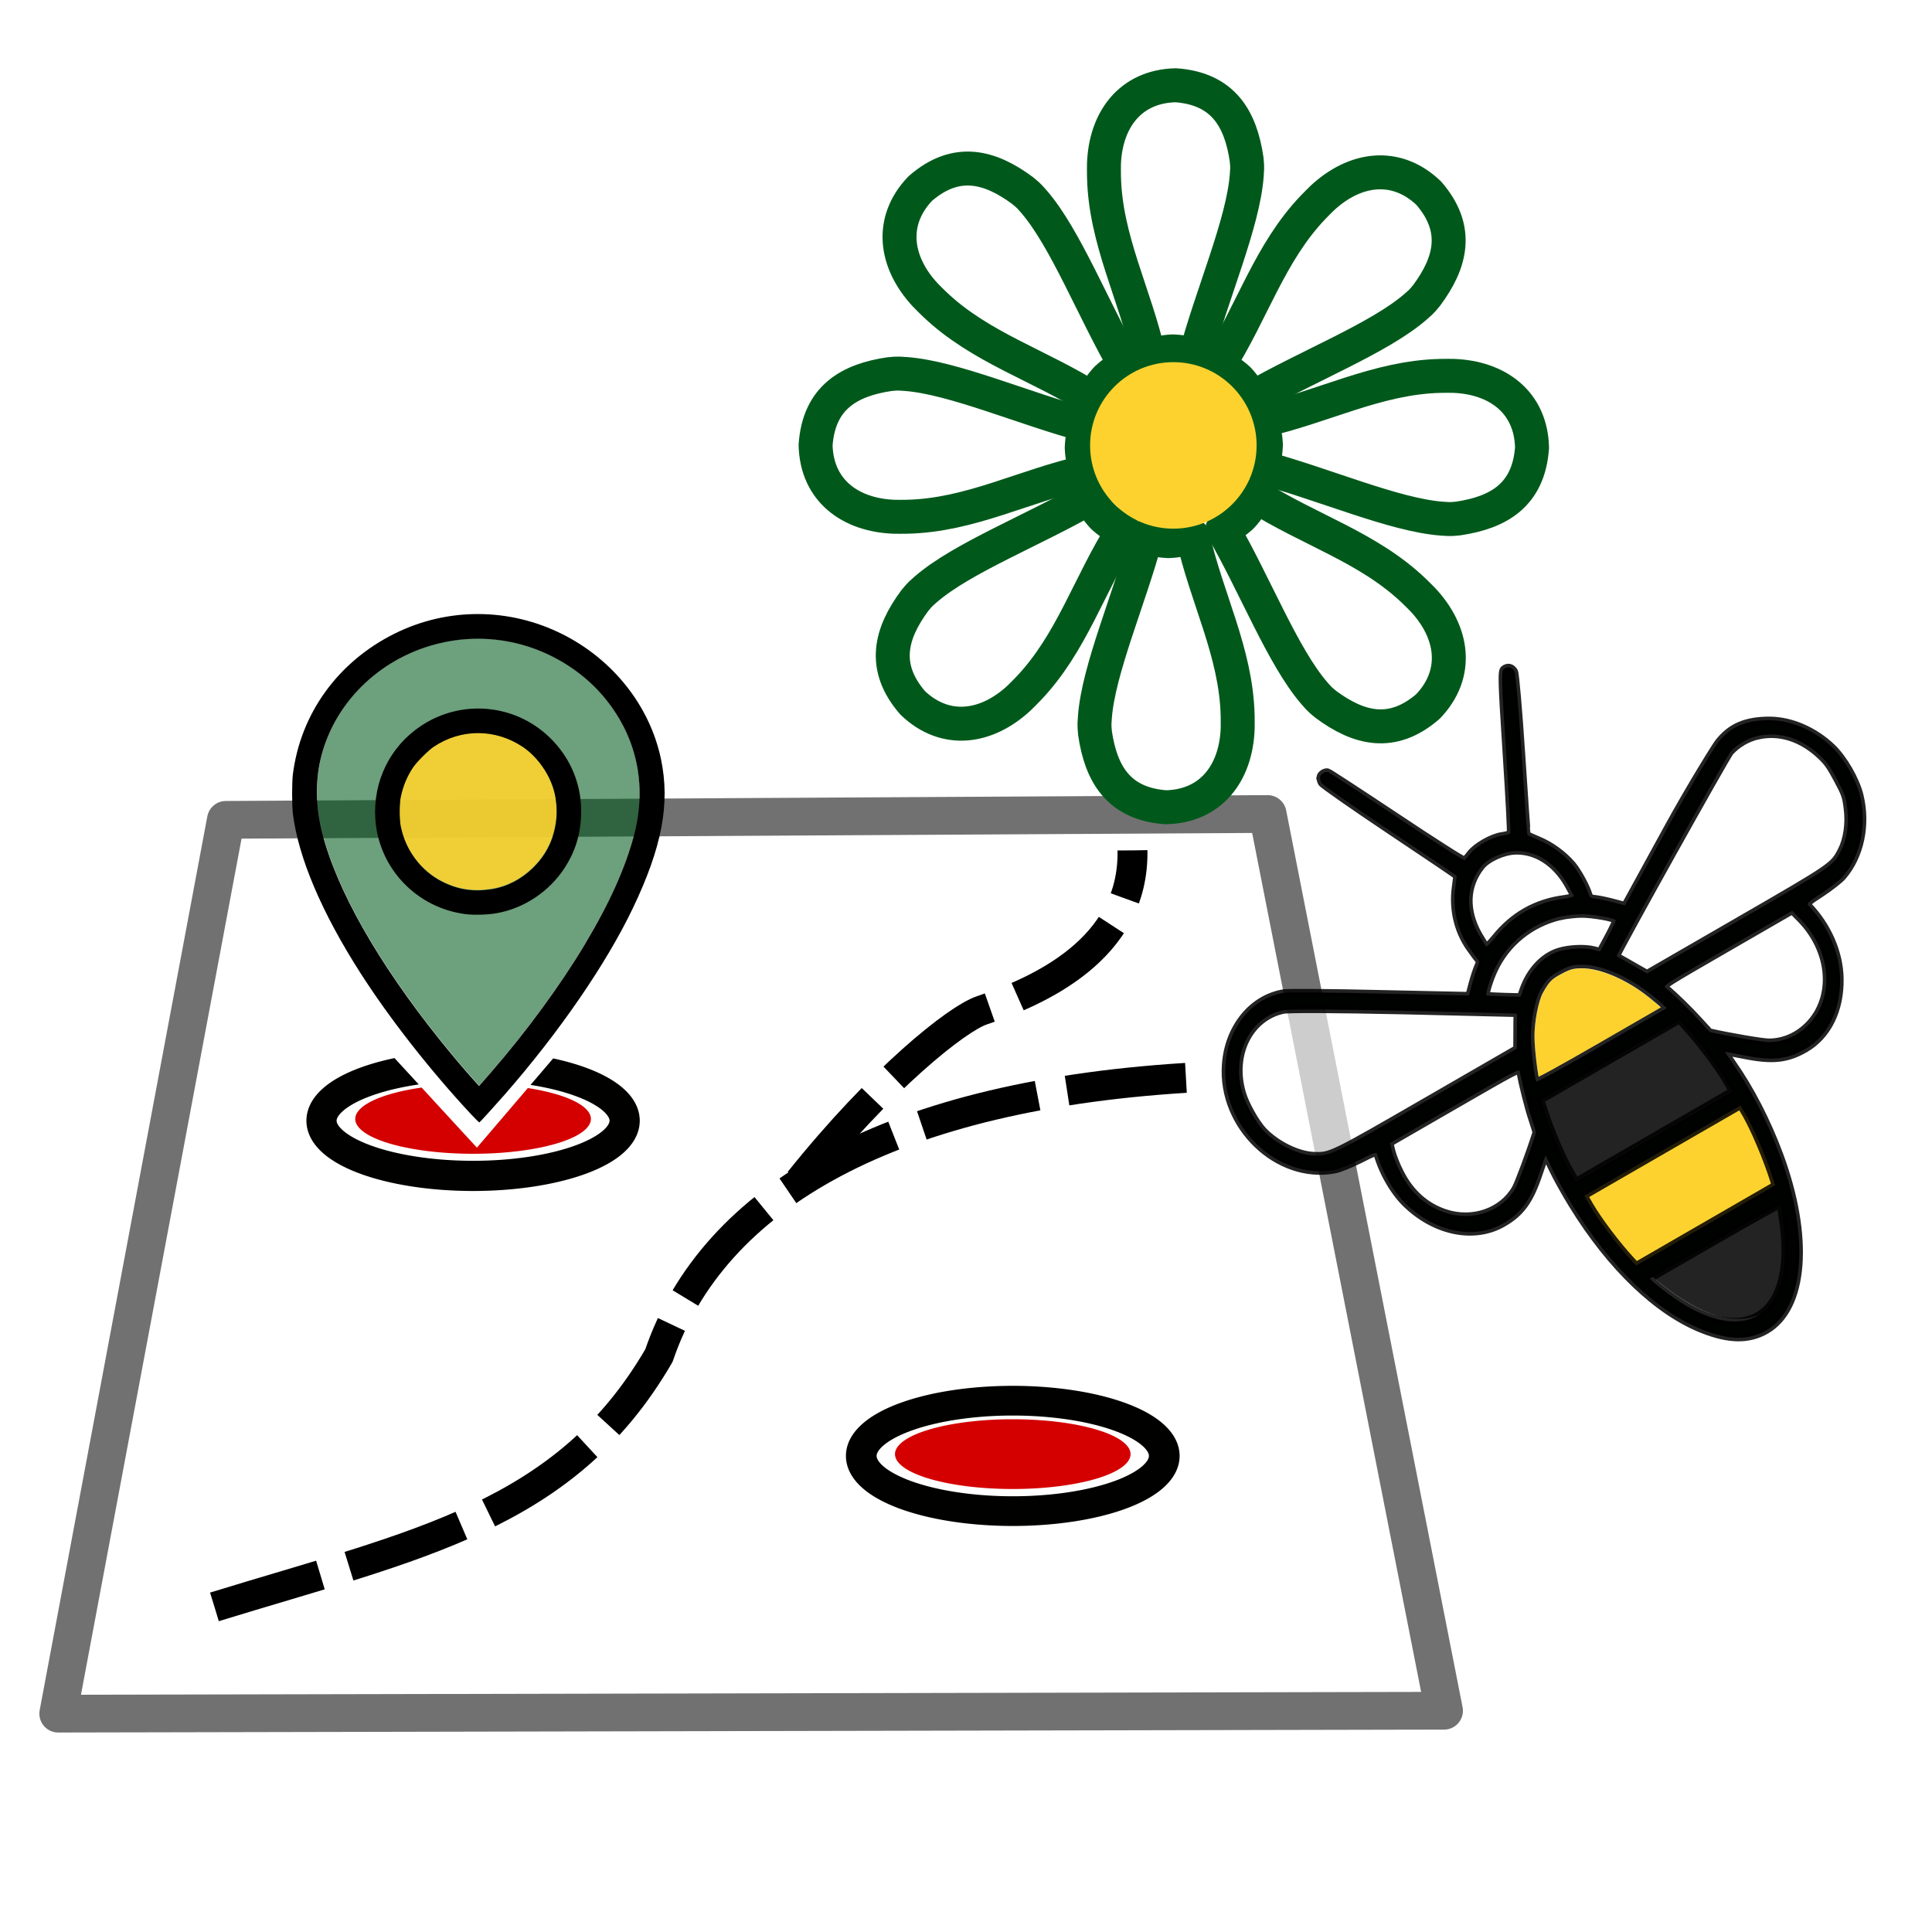 <?xml version="1.0" encoding="UTF-8" standalone="no"?>
<!-- Created with Inkscape (http://www.inkscape.org/) -->

<svg
   xmlns:dc="http://purl.org/dc/elements/1.1/"
   xmlns:cc="http://creativecommons.org/ns#"
   xmlns:rdf="http://www.w3.org/1999/02/22-rdf-syntax-ns#"
   xmlns:svg="http://www.w3.org/2000/svg"
   xmlns="http://www.w3.org/2000/svg"
   xmlns:sodipodi="http://sodipodi.sourceforge.net/DTD/sodipodi-0.dtd"
   xmlns:inkscape="http://www.inkscape.org/namespaces/inkscape"
   width="1024"
   height="1024"
   viewBox="0 0 270.933 270.933"
   version="1.1"
   id="svg1420"
   inkscape:version="0.92.4 (5da689c313, 2019-01-14)"
   sodipodi:docname="FFIPS_APP_v1.svg"
   inkscape:export-filename="D:\PRJ\Delattinia\_FFIpS\Entwicklung\Icons\FFIpS App.png"
   inkscape:export-xdpi="96"
   inkscape:export-ydpi="96">
  <defs
     id="defs1414">
    <inkscape:path-effect
       effect="perspective-envelope"
       up_left_point="-96.935,47.084"
       up_right_point="-60.052,47.084"
       down_left_point="-96.935,83.967"
       down_right_point="-60.052,83.967"
       id="path-effect6063"
       is_visible="true"
       deform_type="perspective"
       horizontal_mirror="false"
       vertical_mirror="false"
       overflow_perspective="false" />
    <inkscape:path-effect
       effect="perspective-envelope"
       up_left_point="-12138.619,47.084"
       up_right_point="12138.619,47.084"
       down_left_point="-21646.847,83.967"
       down_right_point="21646.847,83.967"
       id="path-effect6017"
       is_visible="true"
       deform_type="perspective"
       horizontal_mirror="false"
       vertical_mirror="true"
       overflow_perspective="false" />
    <clipPath
       clipPathUnits="userSpaceOnUse"
       id="clipPath880">
      <g
         inkscape:label="Clip"
         id="use882">
        <g
           id="g923"
           style="display:inline"
           transform="translate(-115.888,-129.646)">
          <path
             inkscape:connector-curvature="0"
             id="path907"
             d="m 235.312,118.523 c -5.101,1.092 -9.11,6.018 -9.13,11.201 0,0.893 6.828,26.056 7.443,27.366 0.456,0.993 1.012,1.151 2.898,0.834 0.992,-0.159 2.164,-0.198 3.116,-0.119 2.164,0.198 2.402,-0.02 3.295,-2.919 3.375,-10.963 7.264,-24.427 7.264,-25.181 0,-2.522 -1.409,-5.581 -3.573,-7.745 -3.057,-3.059 -7.225,-4.33 -11.314,-3.437 z m 4.208,3.674 c 3.314,0.695 6.093,3.416 6.728,6.574 0.219,1.112 0.178,1.231 -6.887,24.824 -0.08,0.298 -0.338,0.358 -1.429,0.358 h -1.33 l -3.354,-12.114 -3.354,-12.114 0.238,-1.132 c 0.892,-4.509 5,-7.31 9.387,-6.396 z"
             style="stroke:#00dc00;stroke-width:0;stroke-linecap:round;stroke-miterlimit:4;stroke-dasharray:none;stroke-opacity:0.858" />
          <path
             inkscape:connector-curvature="0"
             id="path909"
             d="m 207.644,129.824 c -3.116,0.854 -5.954,3.257 -7.443,6.255 -1.806,3.694 -1.846,7.547 -0.139,11.022 1.37,2.741 1.092,2.562 14.509,9.79 6.669,3.594 12.306,6.574 12.563,6.633 0.794,0.219 1.569,-0.219 2.422,-1.351 0.436,-0.595 1.389,-1.529 2.064,-2.065 1.33,-1.033 1.508,-1.29 1.508,-2.125 0,-0.278 -2.878,-5.56 -6.748,-12.431 -7.462,-13.187 -7.503,-13.246 -10.242,-14.676 -0.754,-0.397 -1.925,-0.854 -2.58,-1.033 -1.488,-0.376 -4.545,-0.395 -5.915,-0.018 z m 6.471,4.309 c 0.794,0.397 1.647,0.934 1.886,1.192 0.238,0.258 3.195,5.323 6.59,11.28 l 6.133,10.824 -0.814,0.834 c -0.456,0.476 -0.894,0.854 -0.992,0.854 -0.397,0 -22.111,-11.856 -22.547,-12.313 -0.675,-0.715 -1.389,-2.343 -1.647,-3.774 -0.695,-3.972 1.845,-8.202 5.656,-9.453 0.516,-0.178 1.469,-0.258 2.561,-0.219 1.506,0.061 1.884,0.14 3.174,0.776 z"
             style="stroke:#00dc00;stroke-width:0;stroke-linecap:round;stroke-miterlimit:4;stroke-dasharray:none;stroke-opacity:0.858" />
          <path
             inkscape:connector-curvature="0"
             id="path911"
             d="m 262.603,129.903 c -1.706,0.476 -3.592,1.549 -4.803,2.701 -0.873,0.854 -2.025,2.721 -7.701,12.77 -4.982,8.817 -6.649,11.916 -6.649,12.412 0,0.755 0.377,1.231 1.528,2.006 0.477,0.317 1.469,1.231 2.223,2.026 1.826,1.966 1.786,1.966 6.073,-0.337 20.166,-10.843 20.622,-11.102 21.496,-12.055 1.667,-1.827 2.819,-4.965 2.819,-7.686 0,-5.442 -3.831,-10.565 -8.931,-11.916 -1.49,-0.397 -4.567,-0.358 -6.055,0.079 z m 6.49,4.15 c 3.156,1.549 5.161,5.521 4.565,8.976 -0.238,1.271 -0.933,2.96 -1.569,3.714 -0.317,0.397 -21.852,12.174 -22.249,12.174 -0.08,0 -0.556,-0.417 -1.072,-0.953 l -0.912,-0.934 5.915,-10.387 c 3.255,-5.72 6.093,-10.665 6.331,-10.963 0.497,-0.675 1.886,-1.529 3.295,-2.046 0.734,-0.258 1.43,-0.337 2.7,-0.278 1.449,0.061 1.925,0.16 2.997,0.696 z"
             style="stroke:#00dc00;stroke-width:0;stroke-linecap:round;stroke-miterlimit:4;stroke-dasharray:none;stroke-opacity:0.858" />
          <path
             inkscape:connector-curvature="0"
             id="path913"
             d="m 197.8,157.149 c -2.898,0.317 -5.339,1.549 -7.403,3.733 -2.719,2.9 -3.712,6.753 -2.719,10.665 1.131,4.508 4.486,8.003 8.654,9.095 2.561,0.656 2.303,0.715 16.693,-3.575 9.13,-2.721 13.398,-4.091 13.754,-4.369 0.476,-0.437 0.497,-0.517 0.536,-3.297 0.02,-1.549 0.059,-3.097 0.08,-3.396 0.08,-1.271 0.08,-1.271 -14.132,-5.184 -7.245,-2.006 -13.398,-3.694 -13.676,-3.733 -0.278,-0.058 -1.072,-0.038 -1.786,0.06 z m 13.555,7.07 12.048,3.336 v 1.231 c 0,1.212 0,1.231 -0.636,1.41 -0.358,0.1 -5.836,1.728 -12.146,3.614 -10.162,3.019 -11.611,3.416 -12.484,3.316 -3.176,-0.377 -6.173,-3.415 -6.887,-6.99 -0.774,-3.813 1.528,-7.625 5.359,-8.857 0.595,-0.198 1.449,-0.358 1.886,-0.378 0.456,0 6.034,1.449 12.861,3.316 z"
             style="stroke:#00dc00;stroke-width:0;stroke-linecap:round;stroke-miterlimit:4;stroke-dasharray:none;stroke-opacity:0.858" />
          <path
             inkscape:connector-curvature="0"
             id="path915"
             d="m 276.695,157.09 c -0.219,0.039 -6.192,1.688 -13.298,3.635 -10.638,2.939 -12.98,3.634 -13.318,4.031 -0.377,0.437 -0.397,0.656 -0.358,3.972 0.039,3.912 0.159,4.289 1.31,4.667 0.358,0.119 6.232,1.867 13.06,3.913 13.218,3.933 13.398,3.972 15.64,3.416 4.048,-0.993 7.284,-4.031 8.654,-8.142 0.436,-1.31 0.516,-1.867 0.516,-3.972 0,-2.741 -0.397,-4.27 -1.588,-6.116 -0.912,-1.43 -3.076,-3.377 -4.565,-4.111 -1.886,-0.915 -4.784,-1.551 -6.054,-1.293 z m 2.898,4.131 c 3.93,1.171 6.331,5.045 5.537,8.937 -0.734,3.614 -3.79,6.652 -6.987,6.951 -0.933,0.1 -2.362,-0.298 -12.623,-3.356 -6.351,-1.908 -11.591,-3.496 -11.63,-3.536 -0.039,-0.039 -0.1,-0.695 -0.139,-1.47 l -0.08,-1.39 11.512,-3.197 c 6.331,-1.768 11.929,-3.217 12.424,-3.238 0.497,0.001 1.39,0.12 1.985,0.299 z"
             style="stroke:#00dc00;stroke-width:0;stroke-linecap:round;stroke-miterlimit:4;stroke-dasharray:none;stroke-opacity:0.858" />
          <path
             inkscape:connector-curvature="0"
             id="path917"
             d="m 225.904,174.507 c -4.168,2.263 -23.539,13.326 -23.897,13.663 -0.834,0.754 -2.362,3.238 -2.819,4.528 -0.536,1.589 -0.734,4.469 -0.417,6.176 0.417,2.145 1.469,4.031 3.176,5.74 1.667,1.648 2.759,2.343 4.982,3.118 1.27,0.437 1.826,0.517 3.87,0.517 2.561,0.02 3.473,-0.178 5.676,-1.29 2.442,-1.212 2.52,-1.331 9.567,-14.378 3.533,-6.554 6.49,-12.114 6.57,-12.333 0.219,-0.695 -0.198,-1.39 -1.806,-2.999 -0.853,-0.854 -1.806,-1.887 -2.144,-2.304 -0.792,-0.993 -1.487,-1.112 -2.758,-0.437 z m 1.549,4.845 c 0.497,0.517 0.734,0.914 0.675,1.152 -0.059,0.199 -2.7,5.184 -5.895,11.082 -3.95,7.308 -5.975,10.902 -6.411,11.26 -0.913,0.795 -2.242,1.37 -3.712,1.609 -3.533,0.576 -7.423,-1.37 -8.971,-4.548 -1.231,-2.482 -0.933,-5.66 0.755,-7.983 0.714,-0.993 1.231,-1.311 11.571,-7.169 5.954,-3.378 10.916,-6.159 11.015,-6.159 0.118,-0.02 0.556,0.338 0.972,0.755 z"
             style="stroke:#00dc00;stroke-width:0;stroke-linecap:round;stroke-miterlimit:4;stroke-dasharray:none;stroke-opacity:0.858" />
          <path
             inkscape:connector-curvature="0"
             id="path919"
             d="m 248.134,175.341 c -1.211,1.37 -2.303,2.463 -3.295,3.257 -1.508,1.212 -1.727,0.675 5.537,14.081 4.545,8.381 6.649,12.055 7.224,12.65 0.874,0.894 2.898,2.065 4.446,2.562 1.588,0.497 4.326,0.576 6.054,0.199 4.645,-1.032 8.276,-4.409 9.388,-8.758 0.873,-3.416 -0.08,-7.427 -2.422,-10.307 -0.913,-1.132 -1.35,-1.39 -12.862,-7.884 -9.309,-5.282 -12.048,-6.732 -12.584,-6.732 -0.572,-0.002 -0.83,0.157 -1.486,0.932 z m 13.378,9.771 c 9.765,5.521 10.262,5.818 10.976,6.812 1.687,2.304 1.984,5.521 0.734,8.023 -1.528,3.138 -5.478,5.123 -8.991,4.508 -1.389,-0.239 -3.275,-1.073 -3.89,-1.728 -0.317,-0.358 -11.551,-20.872 -11.869,-21.706 -0.079,-0.178 0.278,-0.675 0.834,-1.251 0.913,-0.934 0.972,-0.953 1.469,-0.695 0.276,0.139 5.119,2.86 10.736,6.037 z"
             style="stroke:#00dc00;stroke-width:0;stroke-linecap:round;stroke-miterlimit:4;stroke-dasharray:none;stroke-opacity:0.858" />
          <path
             inkscape:connector-curvature="0"
             id="path921"
             d="m 234.379,180.286 c -0.337,0.159 -0.714,0.556 -0.834,0.834 -0.119,0.298 -1.826,6.335 -3.791,13.445 -2.461,8.917 -3.573,13.206 -3.573,13.901 0.02,2.741 1.37,5.839 3.473,7.944 1.608,1.609 3.195,2.522 5.379,3.078 6.39,1.629 13.199,-2.502 14.866,-9.036 0.159,-0.636 0.298,-1.569 0.298,-2.065 0,-0.576 -1.37,-5.462 -3.89,-13.882 -2.124,-7.169 -3.97,-13.187 -4.069,-13.385 -0.337,-0.636 -0.953,-0.775 -3.612,-0.834 -1.449,-0.039 -2.839,-0.119 -3.116,-0.199 -0.297,-0.079 -0.753,0 -1.13,0.199 z m 4.922,4.209 c 0.06,0.08 1.706,5.462 3.632,11.975 3.514,11.797 3.533,11.857 3.315,12.889 -0.714,3.316 -3.573,5.957 -7.165,6.593 -4.148,0.715 -8.098,-2.126 -8.951,-6.454 l -0.238,-1.151 3.354,-12.114 3.354,-12.134 1.29,0.139 c 0.715,0.079 1.35,0.198 1.41,0.257 z"
             style="stroke:#00dc00;stroke-width:0;stroke-linecap:round;stroke-miterlimit:4;stroke-dasharray:none;stroke-opacity:0.858" />
        </g>
      </g>
    </clipPath>
    <clipPath
       clipPathUnits="userSpaceOnUse"
       id="clipPath1707">
      <path
         style="fill:none;stroke:#000000;stroke-width:0.265px;stroke-linecap:butt;stroke-linejoin:miter;stroke-opacity:1"
         d="m -17.867,140.514 -13.28,-14.435 -11.692,3.897 -2.165,7.506 4.475,9.238 13.424,3.464 17.177,-0.289 13.28,-4.042 5.341,-7.795 -3.176,-8.661 -9.816,-4.763 z"
         id="path1709"
         inkscape:connector-curvature="0" />
    </clipPath>
  </defs>
  <sodipodi:namedview
     id="base"
     pagecolor="#ffffff"
     bordercolor="#666666"
     borderopacity="1.0"
     inkscape:pageopacity="0.0"
     inkscape:pageshadow="2"
     inkscape:zoom="0.37052866"
     inkscape:cx="695.48691"
     inkscape:cy="280.91005"
     inkscape:document-units="px"
     inkscape:current-layer="layer6"
     showgrid="false"
     units="px"
     inkscape:window-width="1920"
     inkscape:window-height="1001"
     inkscape:window-x="-9"
     inkscape:window-y="-9"
     inkscape:window-maximized="1"
     gridtolerance="10"
     objecttolerance="2" />
  <g
     inkscape:label="Ebene 1"
     inkscape:groupmode="layer"
     id="layer1"
     transform="translate(-19.663,44.821)"
     style="display:inline">
    <g
       inkscape:groupmode="layer"
       id="layer6"
       inkscape:label="Hintergrund"
       style="display:inline">
      <rect
         style="fill:#ffffff;fill-opacity:1;fill-rule:evenodd;stroke:none;stroke-width:0.265"
         id="rect868"
         width="270.933"
         height="270.933"
         x="19.663"
         y="-44.821" />
    </g>
    <g
       inkscape:groupmode="layer"
       id="layer7"
       inkscape:label="Kartenrahmen"
       style="display:inline">
      <path
         style="opacity:1;fill:none;fill-opacity:1;stroke:#717171;stroke-width:5.292;stroke-linecap:round;stroke-linejoin:round;stroke-miterlimit:4;stroke-dasharray:none;stroke-opacity:1;paint-order:markers stroke fill"
         d="M 51.338,70.15 197.431,69.33 222.169,195.084 27.829,195.492 Z"
         id="rect5030"
         inkscape:connector-curvature="0"
         sodipodi:nodetypes="ccccc" />
    </g>
    <g
       inkscape:groupmode="layer"
       id="layer3"
       inkscape:label="Blume"
       style="display:inline">
      <g
         id="g7792"
         style="display:inline;stroke:#00591b;stroke-width:4.762;stroke-miterlimit:4;stroke-dasharray:none;stroke-opacity:1"
         transform="translate(-264.564,-150.718)">
        <path
           style="display:inline;fill:none;fill-opacity:0.858;stroke:#00591b;stroke-width:4.762;stroke-linecap:round;stroke-linejoin:round;stroke-miterlimit:4;stroke-dasharray:none;stroke-opacity:1"
           d="m 451.858,155.861 c 2.345,-8.777 6.706,-18.655 7.207,-25.383 0.032,-0.74 0.121,-0.945 -0.022,-2.264 -0.834,-5.636 -3.265,-9.892 -9.944,-10.361 -6.381,0.149 -9.837,4.862 -10.058,11.042 8.5e-4,0.697 -0.019,0.808 0.004,1.802 0.202,8.876 4.36,16.432 6.311,25.215 1.121,-0.401 1.923,-0.689 3.386,-0.737 1.428,0.062 2.158,0.282 3.116,0.686 z"
           id="path955-2-6-5-2-4-5-8-0-1"
           inkscape:connector-curvature="0"
           sodipodi:nodetypes="cccccscccc" />
        <path
           style="display:inline;fill:none;fill-opacity:0.858;stroke:#00591b;stroke-width:4.762;stroke-linecap:round;stroke-linejoin:round;stroke-miterlimit:4;stroke-dasharray:none;stroke-opacity:1"
           d="m 442.11,157.261 c -4.548,-7.864 -8.45,-17.933 -12.853,-23.045 -0.501,-0.546 -0.583,-0.754 -1.617,-1.586 -4.575,-3.396 -9.304,-4.686 -14.357,-0.295 -4.407,4.617 -3.518,10.393 0.695,14.92 0.493,0.492 0.558,0.585 1.277,1.272 6.419,6.134 14.702,8.536 22.293,13.367 0.509,-1.076 0.873,-1.847 1.873,-2.915 1.053,-0.966 1.725,-1.327 2.688,-1.718 z"
           id="path955-2-6-5-2-4-5-8-0-1-7"
           inkscape:connector-curvature="0"
           sodipodi:nodetypes="cccccscccc" />
        <path
           style="display:inline;fill:none;fill-opacity:0.858;stroke:#00591b;stroke-width:4.762;stroke-linecap:round;stroke-linejoin:round;stroke-miterlimit:4;stroke-dasharray:none;stroke-opacity:1"
           d="m 436.609,165.548 c -8.777,-2.345 -18.655,-6.706 -25.383,-7.207 -0.74,-0.032 -0.945,-0.121 -2.264,0.022 -5.636,0.834 -9.892,3.265 -10.361,9.944 0.149,6.381 4.862,9.837 11.042,10.058 0.697,-8.4e-4 0.808,0.019 1.802,-0.004 8.876,-0.202 16.432,-4.36 25.215,-6.311 -0.401,-1.121 -0.689,-1.923 -0.737,-3.386 0.062,-1.428 0.282,-2.158 0.686,-3.116 z"
           id="path955-2-6-5-2-4-5-8-0-1-7-1"
           inkscape:connector-curvature="0"
           sodipodi:nodetypes="cccccscccc" />
        <path
           style="display:inline;fill:none;fill-opacity:0.858;stroke:#00591b;stroke-width:4.762;stroke-linecap:round;stroke-linejoin:round;stroke-miterlimit:4;stroke-dasharray:none;stroke-opacity:1"
           d="m 437.151,175.645 c -7.864,4.548 -17.933,8.45 -23.045,12.853 -0.546,0.501 -0.754,0.583 -1.586,1.617 -3.396,4.575 -4.686,9.304 -0.295,14.357 4.617,4.407 10.393,3.518 14.92,-0.695 0.492,-0.493 0.585,-0.558 1.272,-1.277 6.134,-6.419 8.536,-14.702 13.367,-22.293 -1.076,-0.509 -1.847,-0.873 -2.915,-1.873 -0.966,-1.053 -1.327,-1.725 -1.718,-2.688 z"
           id="path955-2-6-5-2-4-5-8-0-1-7-1-1"
           inkscape:connector-curvature="0"
           sodipodi:nodetypes="cccccscccc" />
        <path
           style="display:inline;fill:none;fill-opacity:0.858;stroke:#00591b;stroke-width:4.762;stroke-linecap:round;stroke-linejoin:round;stroke-miterlimit:4;stroke-dasharray:none;stroke-opacity:1"
           d="m 444.974,181.095 c -2.345,8.777 -6.706,18.655 -7.207,25.383 -0.032,0.74 -0.121,0.945 0.022,2.264 0.834,5.636 3.265,9.892 9.944,10.361 6.381,-0.149 9.837,-4.862 10.058,-11.042 -8.5e-4,-0.697 0.019,-0.808 -0.004,-1.802 -0.202,-8.876 -4.36,-16.432 -6.311,-25.215 -1.121,0.401 -1.923,0.689 -3.386,0.737 -1.428,-0.062 -2.158,-0.282 -3.116,-0.686 z"
           id="path955-2-6-5-2-4-5-8-0-1-7-1-1-1"
           inkscape:connector-curvature="0"
           sodipodi:nodetypes="cccccscccc" />
        <path
           style="display:inline;fill:none;fill-opacity:0.858;stroke:#00591b;stroke-width:4.762;stroke-linecap:round;stroke-linejoin:round;stroke-miterlimit:4;stroke-dasharray:none;stroke-opacity:1"
           d="m 455.663,180.029 c 4.548,7.864 8.45,17.933 12.853,23.045 0.501,0.546 0.583,0.754 1.617,1.586 4.575,3.396 9.304,4.686 14.357,0.295 4.407,-4.617 3.518,-10.393 -0.695,-14.92 -0.493,-0.492 -0.558,-0.585 -1.277,-1.272 -6.419,-6.134 -14.702,-8.536 -22.293,-13.367 -0.509,1.076 -0.873,1.847 -1.873,2.915 -1.053,0.966 -1.725,1.327 -2.688,1.718 z"
           id="path955-2-6-5-2-4-5-8-0-1-7-1-1-1-1"
           inkscape:connector-curvature="0"
           sodipodi:nodetypes="cccccscccc" />
        <path
           style="display:inline;fill:none;fill-opacity:0.858;stroke:#00591b;stroke-width:4.762;stroke-linecap:round;stroke-linejoin:round;stroke-miterlimit:4;stroke-dasharray:none;stroke-opacity:1"
           d="m 461.063,171.424 c 8.777,2.345 18.655,6.706 25.383,7.207 0.74,0.032 0.945,0.121 2.264,-0.022 5.636,-0.834 9.892,-3.265 10.361,-9.944 -0.149,-6.381 -4.862,-9.837 -11.042,-10.058 -0.697,8.4e-4 -0.808,-0.019 -1.802,0.004 -8.876,0.202 -16.432,4.36 -25.215,6.311 0.401,1.121 0.689,1.923 0.737,3.386 -0.062,1.428 -0.282,2.158 -0.686,3.116 z"
           id="path955-2-6-5-2-4-5-8-0-1-7-1-1-1-1-5"
           inkscape:connector-curvature="0"
           sodipodi:nodetypes="cccccscccc" />
        <path
           style="display:inline;fill:none;fill-opacity:0.858;stroke:#00591b;stroke-width:4.762;stroke-linecap:round;stroke-linejoin:round;stroke-miterlimit:4;stroke-dasharray:none;stroke-opacity:1"
           d="m 459.65,161.804 c 7.864,-4.548 17.933,-8.45 23.045,-12.853 0.546,-0.501 0.754,-0.583 1.586,-1.617 3.396,-4.575 4.686,-9.304 0.295,-14.357 -4.617,-4.407 -10.393,-3.518 -14.92,0.695 -0.492,0.493 -0.585,0.558 -1.272,1.277 -6.134,6.419 -8.536,14.702 -13.367,22.293 1.076,0.509 1.847,0.873 2.915,1.873 0.966,1.053 1.327,1.725 1.718,2.688 z"
           id="path955-2-6-5-2-4-5-8-0-1-7-1-1-1-1-5-1"
           inkscape:connector-curvature="0"
           sodipodi:nodetypes="cccccscccc" />
      </g>
      <circle
         style="opacity:1;fill:#fdd22f;fill-opacity:1;stroke:none;stroke-width:0.423;stroke-linecap:butt;stroke-linejoin:round;stroke-miterlimit:4;stroke-dasharray:none;stroke-dashoffset:37.359;stroke-opacity:1;paint-order:markers stroke fill"
         id="path5764"
         cx="184.207"
         cy="17.641"
         r="11.675" />
    </g>
    <g
       inkscape:groupmode="layer"
       id="layer10"
       inkscape:label="Pfad"
       style="display:inline">
      <path
         style="display:inline;fill:none;stroke:#000000;stroke-width:4.193;stroke-linecap:butt;stroke-linejoin:round;stroke-miterlimit:4;stroke-dasharray:16.774, 4.193;stroke-dashoffset:22.225;stroke-opacity:1"
         d="m 49.738,180.518 c 28.399,-8.743 49.207,-12.64 62.331,-35.243 7.564,-22.247 32.547,-36.761 75.82,-39.053"
         id="path5037"
         inkscape:connector-curvature="0"
         sodipodi:nodetypes="ccc" />
      <path
         style="display:inline;fill:none;stroke:#000000;stroke-width:4.193;stroke-linecap:butt;stroke-linejoin:round;stroke-miterlimit:4;stroke-dasharray:16.774, 4.193;stroke-dashoffset:22.225;stroke-opacity:1"
         d="m 131.753,120.836 c 11.509,-14.379 22.103,-22.788 25.578,-23.965 7.819,-2.65 21.41,-8.497 21.144,-22.437"
         id="path5037-1"
         inkscape:connector-curvature="0"
         sodipodi:nodetypes="csc" />
    </g>
    <g
       inkscape:groupmode="layer"
       id="layer5"
       inkscape:label="Biene"
       style="display:inline">
      <g
         id="g1582">
        <path
           inkscape:connector-curvature="0"
           id="path5910"
           d="m 199.579,96.806 c 0.768,-0.174 7.136,-0.139 16.939,0.065 8.654,0.194 15.793,0.377 15.852,0.397 0.058,0.021 0.105,0.261 0.085,0.543 -0.009,0.301 -0.023,1.385 -0.02,2.459 l -0.012,1.918 -12.522,7.229 c -13.618,7.862 -13.584,7.842 -16.017,7.741 -2.279,-0.11 -5.253,-1.621 -7.036,-3.522 -1.049,-1.143 -2.481,-3.705 -2.92,-5.253 -1.555,-5.343 0.979,-10.49 5.651,-11.575 z"
           style="display:inline;fill:#ffffff;fill-opacity:0.651;stroke:none;stroke-width:1;stroke-miterlimit:4;stroke-dasharray:none;stroke-opacity:0.863" />
        <g
           transform="translate(393.784,-114.178)"
           id="g5933">
          <path
             style="color:#000000;font-style:normal;font-variant:normal;font-weight:normal;font-stretch:normal;font-size:medium;line-height:normal;font-family:sans-serif;font-variant-ligatures:normal;font-variant-position:normal;font-variant-caps:normal;font-variant-numeric:normal;font-variant-alternates:normal;font-feature-settings:normal;text-indent:0;text-align:start;text-decoration:none;text-decoration-line:none;text-decoration-style:solid;text-decoration-color:#000000;letter-spacing:normal;word-spacing:normal;text-transform:none;writing-mode:lr-tb;direction:ltr;text-orientation:mixed;dominant-baseline:auto;baseline-shift:baseline;text-anchor:start;white-space:normal;shape-padding:0;clip-rule:nonzero;display:inline;overflow:visible;visibility:visible;opacity:1;isolation:auto;mix-blend-mode:normal;color-interpolation:sRGB;color-interpolation-filters:linearRGB;solid-color:#000000;solid-opacity:1;vector-effect:none;fill:#000000;fill-opacity:0.863;fill-rule:nonzero;stroke:none;stroke-width:1;stroke-linecap:butt;stroke-linejoin:miter;stroke-miterlimit:4;stroke-dasharray:none;stroke-dashoffset:0;stroke-opacity:1;color-rendering:auto;image-rendering:auto;shape-rendering:auto;text-rendering:auto;enable-background:accumulate"
             d="m -123.957,236.94 c -0.025,-0.001 -0.044,7e-4 -0.06,0.002 -0.067,0.005 -0.091,0.015 -0.113,0.022 -0.045,0.013 -0.068,0.022 -0.094,0.033 -0.051,0.022 -0.104,0.049 -0.172,0.082 -0.135,0.067 -0.321,0.163 -0.559,0.291 -0.475,0.255 -1.15,0.628 -1.982,1.093 -1.665,0.931 -3.949,2.229 -6.451,3.674 l -9.644,5.568 0.812,0.811 c 0.18,0.208 0.44,0.41 0.81,0.705 0.371,0.295 0.825,0.642 1.272,0.979 2.721,2.053 5.253,3.321 7.524,3.842 2.271,0.52 4.298,0.283 5.908,-0.701 3.22,-1.969 4.598,-6.717 3.627,-13.537 v -0.002 c -0.091,-0.635 -0.18,-1.223 -0.252,-1.668 -0.036,-0.222 -0.069,-0.41 -0.096,-0.551 -0.005,-0.027 -0.009,-0.046 -0.013,-0.07 l 0.041,-0.076 -0.141,-0.244 v -0.002 c -1.4e-4,-2.3e-4 -0.168,-0.172 -0.168,-0.172 -2.6e-4,-1.7e-4 -0.15,-0.064 -0.15,-0.064 -3.8e-4,-1e-4 -0.072,-0.013 -0.098,-0.014 z"
             id="path5833"
             inkscape:connector-curvature="0"
             sodipodi:nodetypes="ccccccsccccccccccccccccccc" />
          <path
             style="color:#000000;font-style:normal;font-variant:normal;font-weight:normal;font-stretch:normal;font-size:medium;line-height:normal;font-family:sans-serif;font-variant-ligatures:normal;font-variant-position:normal;font-variant-caps:normal;font-variant-numeric:normal;font-variant-alternates:normal;font-feature-settings:normal;text-indent:0;text-align:start;text-decoration:none;text-decoration-line:none;text-decoration-style:solid;text-decoration-color:#000000;letter-spacing:normal;word-spacing:normal;text-transform:none;writing-mode:lr-tb;direction:ltr;text-orientation:mixed;dominant-baseline:auto;baseline-shift:baseline;text-anchor:start;white-space:normal;shape-padding:0;clip-rule:nonzero;display:inline;overflow:visible;visibility:visible;opacity:1;isolation:auto;mix-blend-mode:normal;color-interpolation:sRGB;color-interpolation-filters:linearRGB;solid-color:#000000;solid-opacity:1;vector-effect:none;fill:#000000;fill-opacity:0.863;fill-rule:nonzero;stroke:none;stroke-width:1;stroke-linecap:butt;stroke-linejoin:miter;stroke-miterlimit:4;stroke-dasharray:none;stroke-dashoffset:0;stroke-opacity:1;color-rendering:auto;image-rendering:auto;shape-rendering:auto;text-rendering:auto;enable-background:accumulate"
             d="m -138.308,211.064 -10.084,5.82 -10.082,5.822 0.781,2.35 c 0.872,2.635 2.394,6.182 3.478,8.06 l 1.1,1.906 11.396,-6.58 11.395,-6.58 -1.041,-1.805 c -1.05,-1.819 -3.385,-4.948 -5.223,-7.049 l -0.002,-0.002 z"
             id="path5829"
             inkscape:connector-curvature="0"
             sodipodi:nodetypes="cccccccccccc" />
          <path
             style="color:#000000;font-style:normal;font-variant:normal;font-weight:normal;font-stretch:normal;font-size:medium;line-height:normal;font-family:sans-serif;font-variant-ligatures:normal;font-variant-position:normal;font-variant-caps:normal;font-variant-numeric:normal;font-variant-alternates:normal;font-feature-settings:normal;text-indent:0;text-align:start;text-decoration:none;text-decoration-line:none;text-decoration-style:solid;text-decoration-color:#000000;letter-spacing:normal;word-spacing:normal;text-transform:none;writing-mode:lr-tb;direction:ltr;text-orientation:mixed;dominant-baseline:auto;baseline-shift:baseline;text-anchor:start;white-space:normal;shape-padding:0;clip-rule:nonzero;display:inline;overflow:visible;visibility:visible;opacity:1;isolation:auto;mix-blend-mode:normal;color-interpolation:sRGB;color-interpolation-filters:linearRGB;solid-color:#000000;solid-opacity:1;vector-effect:none;fill:#fdd22f;fill-opacity:1;fill-rule:nonzero;stroke:none;stroke-width:1;stroke-linecap:butt;stroke-linejoin:miter;stroke-miterlimit:4;stroke-dasharray:none;stroke-dashoffset:0;stroke-opacity:1;color-rendering:auto;image-rendering:auto;shape-rendering:auto;text-rendering:auto;enable-background:accumulate"
             d="m -152.385,205.168 v 5.1e-4 h 0.01 c 2.526,-0.043 6.367,1.558 9.531,4.097 v 0.002 c 0.378,0.302 0.766,0.619 1.08,0.885 0.286,0.242 0.488,0.43 0.559,0.5 l -8.516,4.918 c -2.918,1.685 -5.203,2.977 -6.761,3.83 -0.779,0.426 -1.378,0.743 -1.778,0.942 -0.04,0.02 -0.052,0.023 -0.088,0.041 -0.022,-0.109 -0.044,-0.201 -0.068,-0.34 -0.08,-0.461 -0.165,-1.062 -0.242,-1.705 -0.154,-1.286 -0.277,-2.747 -0.279,-3.574 v -0.002 -0.002 c -0.018,-2.071 0.619,-5.116 1.18,-6.144 l 0.002,-0.002 c 1.8e-4,-3.4e-4 -1.9e-4,-0.002 0,-0.002 0.918,-1.641 1.157,-1.902 2.648,-2.684 l 0.002,-0.002 h 0.002 c 1.193,-0.636 1.565,-0.738 2.719,-0.758 z"
             id="path5825"
             inkscape:connector-curvature="0" />
          <path
             style="display:inline;fill:#fdd22f;fill-opacity:1;stroke:none;stroke-width:0.265;stroke-miterlimit:4;stroke-dasharray:none;stroke-opacity:0.863"
             d="m -129.29,225.653 c 1.176,2.037 2.921,6.168 3.835,9.055 l 0.271,0.866 -9.746,5.627 -9.746,5.627 -0.614,-0.668 c -2.049,-2.206 -4.655,-5.651 -5.878,-7.769 l -0.78,-1.352 10.963,-6.329 10.962,-6.329 z"
             id="path5924"
             inkscape:connector-curvature="0" />
        </g>
        <path
           inkscape:connector-curvature="0"
           style="display:inline;fill:#000200;fill-opacity:1;stroke:#000000;stroke-width:1;stroke-miterlimit:4;stroke-dasharray:none;stroke-opacity:0.863"
           id="path4-88"
           d="m -188.996,178.332 c -0.038,0.21 0.061,0.582 0.202,0.825 0.151,0.262 4.475,3.28 9.57,6.686 5.124,3.416 9.325,6.262 9.36,6.323 0.035,0.061 -0.044,0.832 -0.175,1.715 -0.383,2.937 0.28,5.864 1.895,8.267 0.511,0.727 1.074,1.505 1.254,1.697 0.259,0.253 0.257,0.524 0.009,1.044 -0.18,0.4 -0.544,1.471 -0.789,2.392 l -0.445,1.682 -12.35,-0.267 c -6.789,-0.168 -12.883,-0.2 -13.542,-0.115 -4.476,0.674 -7.9,4.83 -8.263,10.095 -0.623,8.616 7.331,16.261 15.335,14.734 0.635,-0.124 2.157,-0.734 3.488,-1.395 2.028,-1.036 2.354,-1.144 2.449,-0.822 0.746,2.636 2.404,5.47 4.185,7.132 4.107,3.869 9.497,4.9 13.489,2.595 2.535,-1.464 3.784,-3.179 5.075,-7.073 0.465,-1.371 0.852,-2.481 0.879,-2.471 0.012,0.02 0.473,0.937 0.992,2.036 0.521,1.098 1.768,3.337 2.785,4.982 5.346,8.668 11.884,14.926 18.188,17.418 3.742,1.498 6.543,1.522 8.975,0.117 5.396,-3.115 6.166,-13.055 1.897,-24.603 -1.756,-4.742 -4.101,-9.279 -6.633,-12.873 -0.581,-0.848 -1.065,-1.564 -1.058,-1.594 -0.012,-0.02 1.161,0.19 2.58,0.474 4.035,0.817 6.11,0.615 8.697,-0.879 3.152,-1.82 4.951,-5.468 4.868,-9.884 -0.06,-3.624 -1.727,-7.422 -4.487,-10.266 -0.232,-0.243 0.025,-0.471 1.936,-1.71 1.238,-0.823 2.526,-1.836 2.952,-2.324 2.472,-2.88 3.393,-7.258 2.382,-11.381 -0.547,-2.213 -2.247,-5.158 -3.89,-6.738 -2.481,-2.359 -5.718,-3.773 -8.748,-3.799 -3.311,0.001 -5.44,0.855 -7.211,3.088 -0.42,0.538 -3.912,6.131 -7.172,12.075 l -5.927,10.819 -1.697,-0.446 c -0.92,-0.249 -2.029,-0.469 -2.466,-0.513 -0.574,-0.045 -0.81,-0.178 -0.9,-0.53 -0.319,-1.107 -1.502,-3.275 -2.308,-4.235 -1.212,-1.426 -3.036,-2.765 -4.792,-3.474 -0.812,-0.338 -1.492,-0.645 -1.527,-0.705 -0.047,-0.081 -0.394,-5.152 -0.796,-11.268 -0.408,-6.246 -0.854,-11.369 -1.005,-11.631 -0.373,-0.645 -0.948,-0.771 -1.483,-0.354 -0.376,0.298 -0.35,1.493 0.305,11.605 0.403,6.196 0.676,11.337 0.596,11.436 -0.08,0.1 -0.646,0.265 -1.243,0.341 -1.404,0.219 -3.614,1.494 -4.402,2.541 -0.306,0.419 -0.653,0.807 -0.773,0.876 -0.137,0.079 -4.447,-2.678 -9.57,-6.094 -5.152,-3.426 -9.48,-6.254 -9.629,-6.275 -0.449,-0.066 -0.996,0.33 -1.067,0.721 z m 27.365,10.372 c 2.867,-0.096 5.55,1.584 7.314,4.599 0.501,0.868 0.897,1.633 0.882,1.723 -0.005,0.11 -0.629,0.255 -1.368,0.36 -3.943,0.528 -7.124,2.337 -9.656,5.467 -0.591,0.718 -1.12,1.265 -1.222,1.244 -0.097,-0.052 -0.562,-0.778 -1.063,-1.646 -1.934,-3.429 -1.814,-6.861 0.355,-9.592 0.89,-1.106 3.097,-2.111 4.76,-2.156 z m -32.625,22.332 c 0.768,-0.174 7.136,-0.139 16.939,0.065 8.654,0.194 15.793,0.377 15.852,0.397 0.058,0.021 0.105,0.261 0.085,0.543 -0.009,0.301 -0.023,1.385 -0.02,2.459 l -0.012,1.918 -12.522,7.229 c -13.618,7.862 -13.584,7.842 -16.017,7.741 -2.279,-0.11 -5.253,-1.621 -7.036,-3.522 -1.049,-1.143 -2.481,-3.705 -2.92,-5.253 -1.555,-5.343 0.979,-10.49 5.651,-11.575 z m 66.633,-38.471 c 3.069,-0.696 6.211,0.314 8.872,2.867 0.925,0.891 1.263,1.396 2.272,3.261 1.084,2.036 1.197,2.348 1.406,4.057 0.276,2.1 -0.054,4.336 -0.839,5.864 -1.135,2.188 -1.067,2.149 -14.718,10.031 l -12.522,7.229 -1.667,-0.948 c -0.928,-0.54 -1.874,-1.069 -2.139,-1.212 -0.254,-0.123 -0.439,-0.285 -0.428,-0.345 0.172,-0.691 15.364,-27.94 15.921,-28.557 1.012,-1.097 2.37,-1.908 3.842,-2.248 z m -27.762,25.336 c 0.831,-0.184 2.24,-0.352 3.113,-0.345 1.577,0.004 4.56,0.541 4.736,0.844 0.047,0.081 -0.433,1.111 -1.059,2.279 l -1.136,2.108 -0.863,-0.228 c -1.288,-0.332 -3.514,-0.231 -4.961,0.228 -2.18,0.694 -4.012,2.665 -4.97,5.317 l -0.358,1.04 -2.319,-0.06 c -1.263,-0.051 -2.359,-0.091 -2.445,-0.122 -0.235,-0.053 0.395,-2.164 1.094,-3.644 1.753,-3.728 5.098,-6.439 9.169,-7.418 z m 3.001,6.74 c 2.737,-0.047 6.618,1.613 9.853,4.209 0.763,0.609 1.56,1.278 1.752,1.491 l 0.387,0.395 -9.079,5.242 c -5.841,3.372 -9.143,5.171 -9.213,5.05 -0.256,-0.444 -0.749,-4.543 -0.753,-6.289 -0.018,-2.168 0.576,-5.174 1.243,-6.393 0.933,-1.668 1.331,-2.087 2.855,-2.886 1.222,-0.652 1.755,-0.798 2.955,-0.818 z m -8.613,14.951 c 0.336,1.77 1.204,5.249 1.715,6.729 0.313,0.976 0.577,1.792 0.567,1.852 -0.905,2.863 -2.465,7.044 -2.9,7.834 -1.832,3.236 -5.974,4.686 -9.805,3.429 -2.733,-0.897 -4.884,-2.801 -6.313,-5.635 -0.49,-0.927 -1,-2.247 -1.184,-2.921 l -0.298,-1.227 9.079,-5.242 c 8.566,-4.945 9.074,-5.212 9.14,-4.819 z m 39.422,-21.282 c 3.711,3.856 4.64,9.264 2.281,13.207 -1.511,2.486 -4.086,3.999 -6.794,3.976 -0.89,0.003 -5.555,-0.8 -8.234,-1.406 -0.058,-0.021 -0.764,-0.769 -1.592,-1.69 -1.263,-1.396 -3.213,-3.31 -4.698,-4.576 -0.305,-0.254 0.179,-0.561 8.744,-5.506 l 9.079,-5.242 z m -15.571,15.714 c 1.814,2.073 4.152,5.215 5.165,6.969 l 0.792,1.372 -10.963,6.329 -10.963,6.329 -0.85,-1.473 c -1.048,-1.816 -2.576,-5.371 -3.435,-7.968 l -0.654,-1.963 9.73,-5.617 9.73,-5.617 z m 7.856,11.63 c 1.176,2.037 2.921,6.168 3.835,9.055 l 0.271,0.866 -9.746,5.627 -9.746,5.627 -0.614,-0.668 c -2.049,-2.206 -4.655,-5.651 -5.878,-7.769 l -0.78,-1.352 10.963,-6.329 10.962,-6.329 z m 4.79,12.647 c 0.047,0.081 0.217,1.166 0.399,2.432 1.916,13.445 -5.539,18.018 -16.263,9.928 -0.89,-0.67 -1.802,-1.381 -2.004,-1.613 l -0.376,-0.375 9.079,-5.242 c 5.001,-2.888 9.13,-5.191 9.165,-5.13 z"
           transform="translate(393.784,-114.178)" />
      </g>
    </g>
    <g
       inkscape:groupmode="layer"
       id="layer8"
       inkscape:label="Ellipsen VP"
       style="display:inline">
      <g
         style="display:inline;stroke-width:0.993"
         id="g5994-0"
         transform="matrix(0.986,-0.204,0.204,0.986,223.313,76.882)"
         inkscape:path-effect="#path-effect6017" />
      <g
         id="g1518"
         transform="matrix(0.784,0,0,0.759,44.483,-134.366)"
         style="stroke-width:1.296">
        <path
           inkscape:connector-curvature="0"
           id="path1479"
           d="m 176.595,386.974 a 27.099,10.202 0 0 1 -27.099,10.202 27.099,10.202 0 0 1 -27.099,-10.202 27.099,10.202 0 0 1 27.099,-10.202 27.099,10.202 0 0 1 27.099,10.202 z"
           style="opacity:1;fill:none;fill-opacity:1;stroke:#010100;stroke-width:5.488;stroke-linecap:butt;stroke-linejoin:round;stroke-miterlimit:4;stroke-dasharray:none;stroke-dashoffset:158.49;stroke-opacity:1;paint-order:markers stroke fill" />
        <path
           inkscape:connector-curvature="0"
           id="path1479-9"
           d="m 170.562,386.645 a 21.066,6.444 0 0 1 -21.067,6.444 21.066,6.444 0 0 1 -21.066,-6.444 21.066,6.444 0 0 1 21.066,-6.444 21.066,6.444 0 0 1 21.067,6.444 z"
           style="opacity:1;fill:#d40000;fill-opacity:1;stroke:none;stroke-width:1.296;stroke-linecap:butt;stroke-linejoin:round;stroke-miterlimit:4;stroke-dasharray:none;stroke-dashoffset:158.49;stroke-opacity:1;paint-order:markers stroke fill" />
      </g>
    </g>
    <g
       inkscape:groupmode="layer"
       id="layer9"
       inkscape:label="DropPin"
       style="display:inline">
      <path
         style="display:inline;fill:none;stroke:none;stroke-width:1;stroke-opacity:0.863"
         d="m 335.491,80.188 c -5.69,-6.093 -11.457,-13.453 -15.546,-19.843 -5.447,-8.512 -8.708,-16.203 -9.473,-22.343 -0.138,-1.111 -0.139,-4.392 -0.003,-5.488 1.073,-8.543 6.306,-15.794 14.259,-19.755 7.41,-3.691 16.078,-3.666 23.534,0.068 7.113,3.562 12.258,10.068 13.823,17.48 1.323,6.266 0.168,12.386 -3.965,21.011 -3.731,7.787 -10.282,17.31 -17.932,26.067 -1.198,1.371 -3.445,3.845 -3.554,3.913 -0.038,0.023 -0.553,-0.476 -1.145,-1.11 z"
         id="path1590"
         inkscape:connector-curvature="0" />
      <path
         style="display:inline;fill:#00591b;fill-opacity:0.573;stroke:none;stroke-width:1;stroke-opacity:0.863"
         d="m 88.652,105.384 c 4.861,-5.595 9.639,-12.121 13.048,-17.821 3.48,-5.819 5.724,-10.826 6.924,-15.444 1.842,-7.092 0.274,-13.958 -4.444,-19.462 -3.057,-3.566 -7.509,-6.244 -12.19,-7.333 -3.71,-0.863 -7.483,-0.812 -11.172,0.151 -8.075,2.108 -14.342,8.347 -16.175,16.106 -0.754,3.192 -0.684,6.771 0.203,10.286 2.025,8.028 7.837,18.273 16.506,29.094 1.592,1.987 3.654,4.429 4.863,5.759 l 0.65,0.715 0.286,-0.326 c 0.157,-0.179 0.833,-0.955 1.501,-1.723 z"
         id="path1588"
         inkscape:connector-curvature="0" />
      <path
         style="display:inline;fill:#fdd22f;fill-opacity:0.912;stroke:none;stroke-width:1;stroke-opacity:0.863"
         d="m 88.521,79.825 c 2.147,-0.327 4.17,-1.354 5.818,-2.952 1.333,-1.294 2.241,-2.723 2.81,-4.422 0.751,-2.244 0.755,-4.764 0.011,-6.979 -0.747,-2.227 -2.381,-4.393 -4.247,-5.632 -3.834,-2.546 -8.599,-2.554 -12.422,-0.02 -0.779,0.516 -2.431,2.168 -2.947,2.947 -0.829,1.251 -1.378,2.576 -1.705,4.118 -0.201,0.945 -0.204,3.146 -0.005,4.129 0.679,3.366 2.857,6.264 5.832,7.761 2.211,1.112 4.328,1.437 6.856,1.051 z"
         id="path5050-6-7"
         inkscape:connector-curvature="0" />
      <path
         transform="translate(1.2904044e-7,-1.0992825e-6)"
         style="display:inline;fill:#000000;stroke-width:1"
         d="M 85.752,111.469 C 80.062,105.376 74.295,98.016 70.206,91.626 64.759,83.114 61.498,75.423 60.734,69.283 60.595,68.172 60.594,64.891 60.731,63.795 61.803,55.252 67.037,48.002 74.989,44.04 c 7.41,-3.691 16.078,-3.666 23.534,0.068 7.113,3.562 12.258,10.068 13.823,17.48 1.323,6.266 0.168,12.386 -3.965,21.011 -3.731,7.787 -10.282,17.31 -17.932,26.067 -1.198,1.371 -3.445,3.845 -3.554,3.913 -0.038,0.023 -0.553,-0.476 -1.145,-1.11 z m 2.882,-6.045 c 4.861,-5.595 9.639,-12.121 13.048,-17.821 3.48,-5.819 5.724,-10.826 6.924,-15.444 1.842,-7.092 0.274,-13.958 -4.444,-19.462 -3.057,-3.566 -7.509,-6.244 -12.19,-7.333 -3.71,-0.863 -7.483,-0.812 -11.172,0.151 -8.075,2.108 -14.342,8.347 -16.175,16.106 -0.754,3.192 -0.684,6.771 0.203,10.286 2.025,8.028 7.837,18.273 16.506,29.094 1.592,1.987 3.654,4.429 4.863,5.759 l 0.65,0.715 0.286,-0.326 c 0.157,-0.179 0.833,-0.955 1.501,-1.723 z M 84.946,83.371 C 78.045,82.489 72.743,76.888 72.297,70.009 71.958,64.768 74.333,59.909 78.652,57.006 c 5.664,-3.806 13.182,-3.15 18.076,1.577 3.035,2.932 4.591,6.794 4.426,10.982 -0.107,2.71 -0.852,5.081 -2.296,7.304 -2.176,3.351 -5.714,5.705 -9.589,6.38 -1.238,0.216 -3.165,0.27 -4.324,0.122 z m 3.603,-3.485 c 2.147,-0.327 4.17,-1.354 5.818,-2.952 1.333,-1.294 2.241,-2.723 2.81,-4.422 0.751,-2.244 0.755,-4.764 0.011,-6.979 -0.747,-2.227 -2.381,-4.393 -4.247,-5.632 -3.834,-2.546 -8.599,-2.554 -12.422,-0.02 -0.779,0.516 -2.431,2.168 -2.947,2.947 -0.829,1.251 -1.378,2.576 -1.705,4.118 -0.201,0.945 -0.204,3.146 -0.005,4.129 0.679,3.366 2.857,6.264 5.832,7.761 2.211,1.112 4.328,1.437 6.856,1.051 z"
         id="path5050-6"
         inkscape:connector-curvature="0"
         sodipodi:nodetypes="csccsssssccccssssssssccccsssscssscsccsscccccc" />
      <g
         id="g1705"
         clip-path="url(#clipPath1707)"
         transform="translate(104.411,-24.394)">
        <path
           clip-path="none"
           inkscape:connector-curvature="0"
           id="path1479-6-2"
           d="m 2.851,136.735 a 21.256,7.738 0 0 1 -21.256,7.738 21.256,7.738 0 0 1 -21.256,-7.738 21.256,7.738 0 0 1 21.256,-7.738 21.256,7.738 0 0 1 21.256,7.738 z"
           style="opacity:1;fill:none;fill-opacity:1;stroke:#010100;stroke-width:4.233;stroke-linecap:butt;stroke-linejoin:round;stroke-miterlimit:4;stroke-dasharray:none;stroke-dashoffset:158.49;stroke-opacity:1;paint-order:markers stroke fill" />
        <path
           clip-path="none"
           inkscape:connector-curvature="0"
           id="path1479-9-0-2"
           d="m -1.882,136.485 a 16.524,4.888 0 0 1 -16.524,4.888 16.524,4.888 0 0 1 -16.524,-4.888 16.524,4.888 0 0 1 16.524,-4.888 16.524,4.888 0 0 1 16.524,4.888 z"
           style="opacity:1;fill:#d40000;fill-opacity:1;stroke:none;stroke-width:1;stroke-linecap:butt;stroke-linejoin:round;stroke-miterlimit:4;stroke-dasharray:none;stroke-dashoffset:158.49;stroke-opacity:1;paint-order:markers stroke fill" />
      </g>
    </g>
  </g>
</svg>
